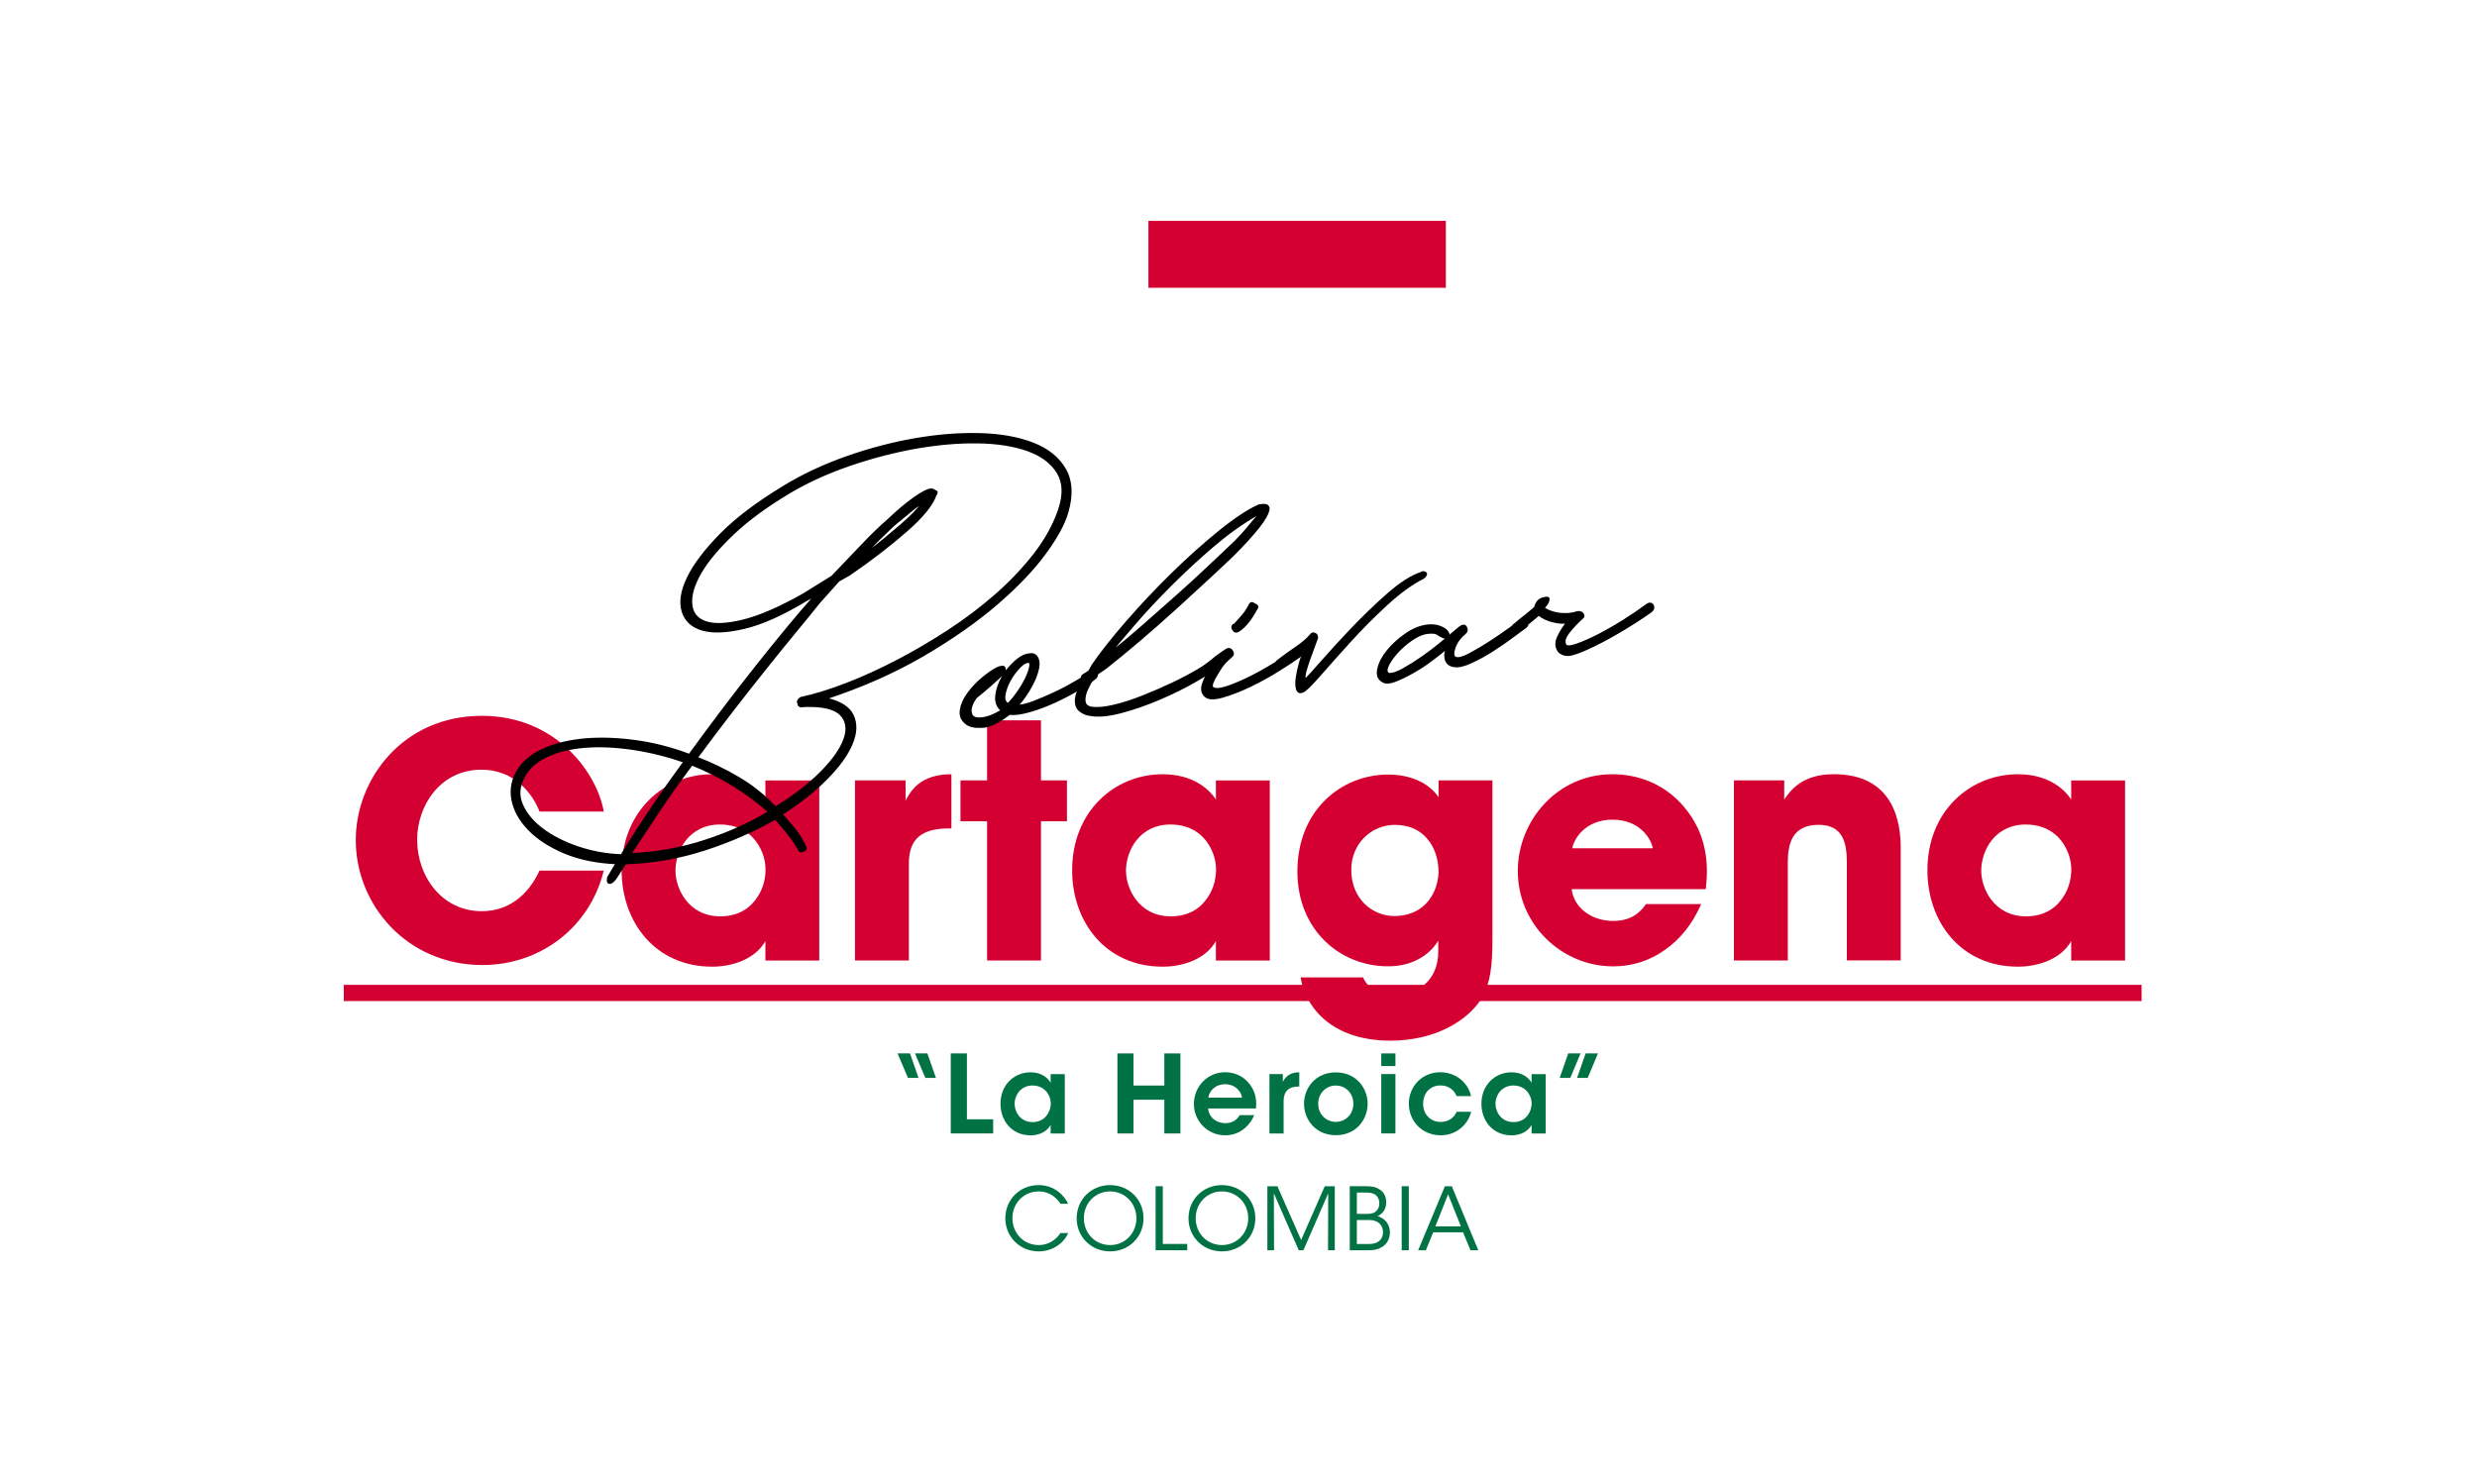 <?xml version="1.0" encoding="utf-8"?>
<!-- Generator: Adobe Illustrator 24.0.3, SVG Export Plug-In . SVG Version: 6.00 Build 0)  -->
<svg version="1.1" xmlns="http://www.w3.org/2000/svg" xmlns:xlink="http://www.w3.org/1999/xlink" x="0px" y="0px"
	 viewBox="0 0 572.36 342.92" style="enable-background:new 0 0 572.36 342.92;" xml:space="preserve">
<style type="text/css">
	.st0{fill:none;}
	.st1{fill:#007244;}
	.st2{opacity:0.31;}
	.st3{fill:#D50032;}
	.st4{stroke:#000000;stroke-width:0.5;stroke-miterlimit:10;}
	.st5{fill:url(#SVGID_1_);}
	.st6{fill:url(#SVGID_2_);}
	.st7{fill:url(#SVGID_3_);}
	.st8{fill:url(#SVGID_4_);}
	.st9{fill:url(#SVGID_5_);}
	.st10{fill:url(#SVGID_6_);}
	.st11{fill:url(#SVGID_7_);}
	.st12{fill:url(#SVGID_8_);}
	.st13{fill:url(#SVGID_9_);}
	.st14{fill:url(#SVGID_10_);}
	.st15{fill:url(#SVGID_11_);}
	.st16{fill:url(#SVGID_12_);}
	.st17{fill:url(#SVGID_13_);}
	.st18{fill:url(#SVGID_14_);}
	.st19{fill:url(#SVGID_15_);}
	.st20{fill:url(#SVGID_16_);}
	.st21{fill:url(#SVGID_17_);}
	.st22{fill:url(#SVGID_18_);}
	.st23{fill:url(#SVGID_19_);}
</style>
<pattern  x="-3739.48" y="7242.99" width="375" height="375" patternUnits="userSpaceOnUse" id="_x33_415_C_RGB" viewBox="0 -375 375 375" style="overflow:visible;">
	<g>
		<rect y="-375" class="st0" width="375" height="375"/>
		<rect y="-375" class="st1" width="375" height="375"/>
	</g>
</pattern>
<g id="Layer_1">
</g>
<g id="Layer_2" class="st2">
</g>
<g id="Layer_3">
	<g id="Firework">
	</g>
	<g id="Retro_Chair">
	</g>
	<g id="Florid_Vector_Pack_15">
		<g id="Florid_Vector_Pack_01">
		</g>
	</g>
	<g>
		<g>
			<g>
				<g>
					<path class="st3" d="M139.51,201.2c-3.22,13.12-14.62,21.82-28.05,21.82c-17.4,0-29.25-13.87-29.25-28.87
						c0-14.17,10.95-28.72,29.1-28.72c17.4,0,26.7,13.42,28.2,22.12h-14.85c-1.58-4.12-5.78-9.67-13.42-9.67
						c-9.52,0-14.85,8.33-14.85,16.2c0,8.4,5.7,16.5,14.92,16.5c8.85,0,12.45-7.42,13.35-9.38H139.51z"/>
					<path class="st3" d="M189.31,221.98h-12.45v-4.5c-2.25,4.05-7.42,5.92-12.3,5.92c-13.2,0-20.92-10.35-20.92-22.27
						c0-13.65,9.82-22.2,20.92-22.2c6.83,0,10.65,3.3,12.3,5.85v-4.42h12.45V221.98z M156.09,201.35c0,3.82,2.85,10.42,10.35,10.42
						c4.42,0,7.12-2.1,8.7-4.65c1.05-1.65,1.58-3.45,1.72-5.32c0.15-1.88-0.22-3.75-1.05-5.48c-1.35-2.85-4.2-5.77-9.45-5.77
						c-7.12,0-10.28,6-10.28,10.72V201.35z"/>
					<path class="st3" d="M197.56,180.35h11.7V185c1.2-2.25,3.38-6.07,10.58-6.07v12.52h-0.45c-6.38,0-9.38,2.32-9.38,8.17v22.35
						h-12.45V180.35z"/>
					<path class="st3" d="M228.09,189.8h-6.15v-9.45h6.15v-13.88h12.45v13.88h6v9.45h-6v32.17h-12.45V189.8z"/>
					<path class="st3" d="M293.41,221.98h-12.45v-4.5c-2.25,4.05-7.42,5.92-12.3,5.92c-13.2,0-20.92-10.35-20.92-22.27
						c0-13.65,9.82-22.2,20.92-22.2c6.83,0,10.65,3.3,12.3,5.85v-4.42h12.45V221.98z M260.19,201.35c0,3.82,2.85,10.42,10.35,10.42
						c4.42,0,7.12-2.1,8.7-4.65c1.05-1.65,1.58-3.45,1.72-5.32c0.15-1.88-0.22-3.75-1.05-5.48c-1.35-2.85-4.2-5.77-9.45-5.77
						c-7.12,0-10.28,6-10.28,10.72V201.35z"/>
					<path class="st3" d="M344.86,216.95c0,6.22-0.45,10.2-2.47,13.72c-3.23,5.25-10.8,9.83-21.07,9.83
						c-14.47,0-19.95-8.7-20.77-14.62h14.4c0.9,2.03,2.55,3.08,3.97,3.6c1.5,0.52,2.92,0.52,3.3,0.52c4.73,0,10.12-2.92,10.12-10.12
						v-2.48c-1.42,2.4-5.02,5.92-11.55,5.92c-11.32,0-21-8.55-21-21.9c0-14.25,10.2-22.42,21-22.42c4.65,0,9.22,1.65,11.62,5.25
						v-3.9h12.45V216.95z M312.24,201.05c0,6.6,4.8,10.65,9.97,10.65c3.08,0,5.48-1.05,7.28-2.85c1.72-1.8,2.77-4.28,2.92-7.2
						c0-3.08-0.9-5.85-2.62-7.8c-1.65-2.02-4.2-3.22-7.5-3.22c-5.32,0-10.05,4.27-10.05,10.35V201.05z"/>
					<path class="st3" d="M363.16,205.48c0.53,4.42,4.72,7.35,9.6,7.35c3.97,0,6.08-1.73,7.58-3.9h12.75
						c-2.02,4.65-4.95,8.25-8.47,10.65c-3.45,2.47-7.57,3.75-11.85,3.75c-11.92,0-22.05-9.67-22.05-22.05
						c0-11.62,9.15-22.35,21.82-22.35c6.38,0,11.85,2.47,15.75,6.6c5.25,5.62,6.83,12.3,5.85,19.95H363.16z M381.91,196.03
						c-0.3-1.95-2.85-6.6-9.3-6.6c-6.45,0-9,4.65-9.3,6.6H381.91z"/>
					<path class="st3" d="M400.66,180.35h11.62v4.42c1.42-2.03,4.05-5.85,11.47-5.85c14.02,0,15.45,11.4,15.45,17.02v26.02h-12.45
						v-22.72c0-4.58-0.97-8.62-6.52-8.62c-6.15,0-7.12,4.42-7.12,8.7v22.65h-12.45V180.35z"/>
					<path class="st3" d="M491.04,221.98h-12.45v-4.5c-2.25,4.05-7.42,5.92-12.3,5.92c-13.2,0-20.92-10.35-20.92-22.27
						c0-13.65,9.82-22.2,20.92-22.2c6.83,0,10.65,3.3,12.3,5.85v-4.42h12.45V221.98z M457.81,201.35c0,3.82,2.85,10.42,10.35,10.42
						c4.42,0,7.12-2.1,8.7-4.65c1.05-1.65,1.58-3.45,1.72-5.32c0.15-1.88-0.22-3.75-1.05-5.48c-1.35-2.85-4.2-5.77-9.45-5.77
						c-7.12,0-10.28,6-10.28,10.72V201.35z"/>
					<path class="st3" d="M79.44,231.35v-3.75h415.42v3.75H79.44z"/>
				</g>
				<g>
					<path class="st4" d="M142.5,202.56c-0.56,0.91-1.07,1.39-1.54,1.45c-0.47,0.06-0.61-0.35-0.42-1.21l1.96-3.32
						c-4.57-0.19-8.59-1.01-12.04-2.46c-3.45-1.45-6.21-3.24-8.26-5.37c-2.05-2.13-3.31-4.4-3.78-6.82c-0.47-2.42,0-4.74,1.4-6.96
						c1.31-2.02,3.34-3.62,6.09-4.8c2.75-1.17,5.9-1.9,9.45-2.2c3.55-0.29,7.4-0.15,11.55,0.42c4.15,0.57,8.28,1.63,12.39,3.19
						c5.51-7.57,10.83-14.59,15.96-21.04c5.13-6.45,9.33-11.51,12.6-15.18l0.28-0.59l-1.96,1.08c-5.41,3.27-10.15,5.38-14.21,6.34
						c-4.06,0.96-7.28,1.09-9.66,0.4c-2.38-0.69-3.9-2.09-4.55-4.21c-0.65-2.11-0.26-4.68,1.19-7.7c1.45-3.02,3.97-6.36,7.56-10.02
						c3.59-3.66,8.47-7.35,14.63-11.08c4.39-2.68,9.22-4.94,14.49-6.8c5.27-1.85,10.52-3.24,15.75-4.15
						c5.23-0.91,10.22-1.31,14.98-1.19c4.76,0.12,8.84,0.84,12.25,2.16c3.41,1.31,5.88,3.28,7.42,5.89c1.54,2.61,1.75,5.9,0.63,9.86
						c-0.75,2.71-2.5,5.93-5.25,9.67c-2.75,3.74-6.46,7.62-11.13,11.64c-4.67,4.02-10.31,7.97-16.94,11.85
						c-6.63,3.88-14.19,7.23-22.68,10.03c3.36,0.71,5.48,2.02,6.37,3.92c0.89,1.9,0.79,4.1-0.28,6.61c-1.07,2.51-3.03,5.2-5.88,8.06
						c-2.85,2.87-6.28,5.57-10.29,8.11c1.03,1.18,1.98,2.3,2.87,3.36c0.89,1.06,1.7,2.34,2.45,3.83c0.37,0.7,0.28,1.13-0.28,1.29
						c-0.56,0.16-0.84,0.15-0.84-0.04c-0.84-1.48-1.73-2.8-2.66-3.95c-0.93-1.15-1.91-2.31-2.94-3.49
						c-4.95,2.84-10.38,5.23-16.31,7.16c-5.93,1.93-12.06,3-18.41,3.21L142.5,202.56z M158.18,176.02c-4.01-1.38-8-2.37-11.97-2.96
						c-3.97-0.59-7.65-0.75-11.06-0.48c-3.41,0.27-6.37,1.01-8.89,2.2c-2.52,1.19-4.29,2.83-5.32,4.92
						c-1.12,2.1-1.24,4.19-0.35,6.27c0.89,2.09,2.45,3.97,4.69,5.66c2.24,1.69,4.97,3.09,8.19,4.19c3.22,1.1,6.6,1.72,10.15,1.85
						c2.15-3.53,4.43-7.09,6.86-10.7C152.9,183.36,155.47,179.71,158.18,176.02z M177.78,187.64c-5.32-4.67-11.29-8.34-17.92-10.99
						c-2.71,3.6-5.23,7.14-7.56,10.65c-2.33,3.5-4.57,6.88-6.72,10.12c6.07-0.27,11.83-1.29,17.29-3.08
						C168.33,192.57,173.3,190.33,177.78,187.64z M185.34,163.21c-0.56,0.07-0.84-0.18-0.84-0.74c-0.19-0.16-0.16-0.4,0.07-0.71
						c0.23-0.31,0.49-0.48,0.77-0.51c2.99-0.64,6.34-1.68,10.08-3.11c3.73-1.43,7.61-3.18,11.62-5.26c4.01-2.07,8-4.4,11.97-6.98
						c3.97-2.58,7.65-5.36,11.06-8.34c3.41-2.98,6.39-6.12,8.96-9.42c2.57-3.3,4.46-6.7,5.67-10.21c1.21-3.51,1.12-6.41-0.28-8.72
						c-1.4-2.3-3.71-4.03-6.93-5.18c-3.22-1.15-7.09-1.75-11.62-1.81c-4.53-0.06-9.29,0.36-14.28,1.24
						c-4.99,0.89-10.03,2.2-15.12,3.93c-5.09,1.74-9.73,3.84-13.93,6.31c-5.32,3.17-9.71,6.38-13.16,9.65
						c-3.45,3.27-5.97,6.28-7.56,9.04c-1.59,2.76-2.29,5.18-2.1,7.25c0.18,2.08,1.28,3.46,3.29,4.15c2.01,0.69,4.9,0.57,8.68-0.35
						c3.78-0.92,8.42-2.93,13.93-6.03l6.72-4.17l0.28-0.31c2.43-2.53,4.67-4.88,6.72-7.04c2.05-2.16,4.01-4.06,5.88-5.68
						c2.24-2.14,4.25-3.83,6.02-5.07c1.77-1.24,3.03-1.91,3.78-2c0.37-0.04,0.75,0.1,1.12,0.42c0.18-0.02,0.28,0.06,0.28,0.25
						c0,0.19-0.09,0.39-0.28,0.59c-0.75,2.24-3.01,5.01-6.79,8.31c-3.78,3.31-8.14,6.66-13.09,10.06l-2.52,1.43l-4.48,5.02
						c-1.4,1.76-3.15,3.91-5.25,6.45c-2.1,2.54-4.41,5.39-6.93,8.54c-2.52,3.15-5.16,6.5-7.91,10.06
						c-2.75,3.55-5.48,7.17-8.19,10.86c3.36,1.27,6.6,2.84,9.73,4.7c3.13,1.86,5.95,4.13,8.47,6.81c4.2-2.56,7.7-5.25,10.5-8.06
						c2.8-2.81,4.62-5.39,5.46-7.73c0.84-2.34,0.56-4.24-0.84-5.71c-1.4-1.46-4.2-2.13-8.4-1.99L185.34,163.21z M202.7,124.98
						l-3.64,3.8l1.4-1.01c2.8-2.21,5.37-4.31,7.7-6.32c2.33-2.01,4.06-3.78,5.18-5.32c-0.84,0.38-1.82,1.04-2.94,1.97
						c-1.12,0.93-2.47,2.05-4.06,3.36L202.7,124.98z"/>
					<path class="st4" d="M223.42,167.27c-1.12-0.79-1.59-1.84-1.4-3.12c0.19-1.28,0.75-2.56,1.68-3.84
						c0.93-1.28,2.05-2.47,3.36-3.56c1.31-1.09,2.47-1.89,3.5-2.38c0.19-0.11,0.49-0.2,0.91-0.25c0.42-0.05,0.63,0.06,0.63,0.34
						c0.19,0.35,0.09,0.74-0.28,1.15c-0.75,0.75-1.7,1.63-2.87,2.66c-1.17,1.03-2.31,1.98-3.43,2.87c-1.12,1.54-1.49,2.84-1.12,3.92
						c0.28,0.81,1.12,1.12,2.52,0.96c1.4-0.17,2.94-0.78,4.62-1.82c-1.03-0.81-1.47-1.92-1.33-3.34c0.14-1.42,0.61-2.83,1.4-4.23
						c0.79-1.4,1.79-2.64,3.01-3.73c1.21-1.08,2.33-1.63,3.36-1.67c0.28-0.03,0.51-0.04,0.7-0.01c0.19,0.03,0.42,0.16,0.7,0.41
						c0.56,0.68,0.72,1.59,0.49,2.74c-0.24,1.15-0.65,2.32-1.26,3.51c-0.61,1.19-1.28,2.3-2.03,3.33c-0.75,1.03-1.31,1.65-1.68,1.88
						c0.93,0.07,2.22-0.2,3.85-0.82c1.63-0.62,3.31-1.33,5.04-2.15c1.73-0.81,3.38-1.69,4.97-2.63c1.59-0.94,2.75-1.73,3.5-2.38
						c0.75-0.09,1.12,0.05,1.12,0.42c0.19,0.35,0.09,0.74-0.28,1.15c-0.93,0.77-2.24,1.65-3.92,2.64c-1.68,1-3.48,1.94-5.39,2.82
						c-1.91,0.89-3.83,1.61-5.74,2.17c-1.91,0.56-3.52,0.78-4.83,0.66c-2.43,1.88-4.48,2.88-6.16,2.99
						C225.37,168.06,224.16,167.83,223.42,167.27z M237.7,152.94c-0.65-0.01-1.4,0.43-2.24,1.32c-0.84,0.9-1.57,1.89-2.17,2.99
						c-0.61,1.1-1,2.2-1.19,3.29c-0.19,1.1,0.09,1.83,0.84,2.21c0.75-0.74,1.49-1.65,2.24-2.72c0.75-1.07,1.38-2.13,1.89-3.17
						c0.51-1.04,0.84-1.94,0.98-2.71C238.19,153.39,238.07,152.99,237.7,152.94z"/>
					<path class="st4" d="M251.97,165.21c-0.84-0.08-1.61-0.39-2.31-0.91c-0.7-0.52-1.05-1.29-1.05-2.32c0-0.56,0.12-1.18,0.35-1.86
						c0.23-0.68,0.49-1.41,0.77-2.19l0.56-0.63v-0.28c-0.47-0.41-0.37-0.79,0.28-1.15l1.12-0.7l0.84-1.5
						c1.96-2.85,4.59-6.18,7.91-9.99c3.31-3.81,6.79-7.49,10.43-11.06c3.64-3.57,7.26-6.81,10.85-9.72
						c3.59-2.91,6.65-4.94,9.17-6.08l0.84-0.1c0.93-0.11,1.4,0.2,1.4,0.95c-0.19,1.05-0.98,2.45-2.38,4.21
						c-1.4,1.76-3.31,3.86-5.74,6.3c-1.21,1.17-3.03,2.89-5.46,5.14c-2.43,2.25-5.06,4.67-7.91,7.26c-2.85,2.59-5.74,5.13-8.68,7.63
						c-2.94,2.5-5.48,4.58-7.63,6.25l-2.52,1.7l-0.28,0.59c-0.56,0.91-1.03,1.78-1.4,2.62c-0.37,0.84-0.56,1.63-0.56,2.38
						c0,1.12,0.65,1.74,1.96,1.86c1.31,0.12,2.96-0.05,4.97-0.53c2.01-0.47,4.2-1.18,6.58-2.13c2.38-0.94,4.69-1.94,6.93-3.01
						c2.24-1.06,4.25-2.12,6.02-3.18c1.77-1.05,3.03-1.91,3.78-2.56c0.56-0.53,1.03-0.59,1.4-0.17c0.37,0.42,0.28,0.9-0.28,1.43
						c-1.12,1.07-2.96,2.34-5.53,3.82c-2.57,1.48-5.37,2.87-8.4,4.17c-3.04,1.3-6.02,2.34-8.96,3.12
						C256.1,165.34,253.75,165.55,251.97,165.21z M283.62,126.93c1.4-1.29,2.54-2.43,3.43-3.43c0.89-0.99,1.7-1.96,2.45-2.89
						l0.84-0.94l0.56-0.91l-0.84,0.38c-3.27,1.89-6.58,4.28-9.94,7.16c-3.36,2.88-6.58,5.86-9.66,8.94c-3.08,3.08-5.88,6.08-8.4,9
						c-2.52,2.92-4.57,5.36-6.16,7.33l1.96-1.64c1.68-1.32,3.78-3.09,6.3-5.31c2.52-2.22,5.06-4.46,7.63-6.74
						c2.57-2.27,4.92-4.42,7.07-6.46C281,129.4,282.59,127.9,283.62,126.93z"/>
					<path class="st4" d="M278.29,160.62c-0.56-0.68-0.65-1.55-0.28-2.63c0.37-1.07,0.84-2.01,1.4-2.83
						c-0.84,0.66-1.49,1.09-1.96,1.29c-0.47,0.2-0.93,0.46-1.4,0.8c-0.47,0.34-0.84,0.29-1.12-0.14c-0.28-0.43-0.19-0.82,0.28-1.15
						c1.12-0.6,1.98-1.13,2.59-1.57c0.61-0.45,1.14-0.86,1.61-1.25c0.47-0.38,0.98-0.79,1.54-1.24c0.56-0.44,1.35-1,2.38-1.69
						c0.56-0.35,1-0.26,1.33,0.26c0.33,0.52,0.26,0.95-0.21,1.29c-1.03,0.87-1.77,1.66-2.24,2.37c-0.47,0.71-0.93,1.47-1.4,2.27
						c-0.75,1.3-0.98,2.13-0.7,2.46c0.28,0.34,0.79,0.46,1.54,0.37c0.75-0.09,1.59-0.31,2.52-0.66c0.93-0.34,1.68-0.65,2.24-0.9
						c1.87-0.79,3.92-1.83,6.16-3.13c2.24-1.3,4.48-2.64,6.72-4.04c0.28-0.31,0.51-0.46,0.7-0.43c0.19,0.03,0.42,0.11,0.7,0.26
						c0.28,0.53,0.09,1.02-0.56,1.47c-0.93,0.67-2.45,1.67-4.55,3c-2.1,1.33-4.32,2.55-6.65,3.68c-2.33,1.12-4.53,1.97-6.58,2.55
						C280.3,161.61,278.95,161.47,278.29,160.62z M285.01,145.52c-0.19-0.16-0.26-0.39-0.21-0.67c0.04-0.29,0.21-0.45,0.49-0.48
						c0.56-0.63,1.14-1.28,1.75-1.96c0.61-0.68,1.14-1.47,1.61-2.37c0.28-0.69,0.65-0.83,1.12-0.42c0.75,0.28,0.93,0.64,0.56,1.05
						c-1.21,2.29-2.52,3.95-3.92,4.96C285.76,146.09,285.29,146.05,285.01,145.52z"/>
					<path class="st4" d="M301.53,150.24c-0.84,0.85-1.75,1.57-2.73,2.15c-0.98,0.59-1.84,1.2-2.59,1.85
						c-0.75,0.09-1.21-0.04-1.4-0.39c0-0.56,0.18-0.96,0.56-1.19c1.12-0.88,2.47-1.86,4.06-2.94c1.59-1.08,2.75-2.08,3.5-3.01
						c0.19-0.3,0.47-0.38,0.84-0.24c0.37,0.14,0.56,0.45,0.56,0.91c-1.4,3.72-2.29,6.25-2.66,7.6c-0.37,1.35-0.33,2,0.14,1.94
						c0.37-0.33,1.56-1.64,3.57-3.93c2.01-2.29,4.34-4.84,7-7.64c2.66-2.79,5.44-5.47,8.33-8.01c2.89-2.54,5.46-4.18,7.7-4.92
						c0.28-0.22,0.58-0.23,0.91-0.04c0.33,0.19,0.21,0.56-0.35,1.09c-2.71,1.36-5.58,3.43-8.61,6.22c-3.03,2.8-5.88,5.66-8.54,8.6
						c-2.66,2.94-4.99,5.55-7,7.85c-2.01,2.3-3.29,3.53-3.85,3.69c-0.65,0.27-1.07,0.06-1.26-0.62c-0.19-0.68-0.21-1.51-0.07-2.51
						c0.14-1,0.37-2.1,0.7-3.3C300.67,152.19,301.06,151.14,301.53,150.24z"/>
					<path class="st4" d="M319.73,157.56c-1.12-0.52-1.54-1.47-1.26-2.86c0.28-1.39,0.98-2.78,2.1-4.17c1.12-1.4,2.52-2.69,4.2-3.87
						s3.36-1.88,5.04-2.08c1.12-0.14,2.12-0.02,3.01,0.33c0.89,0.36,1.47,0.8,1.75,1.33c0.19,0.26,0.12,0.52-0.21,0.8
						c-0.33,0.27-0.63,0.33-0.91,0.18c-0.47-0.22-0.91-0.47-1.33-0.75c-0.42-0.28-1.19-0.35-2.31-0.21
						c-1.12,0.13-2.33,0.66-3.64,1.56c-1.31,0.91-2.45,1.91-3.43,3.01c-0.98,1.1-1.68,2.12-2.1,3.05c-0.42,0.94-0.35,1.56,0.21,1.87
						c0.84,0.09,1.96-0.26,3.36-1.04c1.4-0.78,2.87-1.7,4.41-2.77c1.54-1.07,3.03-2.21,4.48-3.41c1.45-1.2,2.68-2.24,3.71-3.11
						c0.93-0.86,1.56-1.03,1.89-0.51c0.33,0.52,0.26,1-0.21,1.43c-1.21,0.99-2.03,2.14-2.45,3.45c-0.42,1.31-0.3,2.07,0.35,2.27
						c0.65,0.2,1.73-0.09,3.22-0.88c1.49-0.79,3.03-1.7,4.62-2.73c1.59-1.03,3.08-2.05,4.48-3.06c1.4-1.01,2.29-1.68,2.66-2
						c0.56-0.35,1-0.26,1.33,0.26c0.33,0.52,0.26,0.95-0.21,1.29c-0.65,0.45-1.68,1.21-3.08,2.26c-1.4,1.06-2.92,2.1-4.55,3.14
						c-1.63,1.04-3.27,1.94-4.9,2.69c-1.63,0.76-2.96,1.06-3.99,0.9c-1.03-0.16-1.66-0.69-1.89-1.59c-0.23-0.9-0.12-1.81,0.35-2.7
						c-1.03,0.87-2.24,1.84-3.64,2.89c-1.4,1.06-2.85,2-4.34,2.84c-1.49,0.83-2.85,1.49-4.06,1.96
						C321.18,157.78,320.29,157.86,319.73,157.56z"/>
					<path class="st4" d="M360.33,150.67c-0.84-1.02-0.91-2.22-0.21-3.62c0.7-1.39,1.42-2.5,2.17-3.34
						c-0.75,0.28-1.84,0.25-3.29-0.09c-1.45-0.34-2.59-0.88-3.43-1.61c-0.28,0.22-0.7,0.58-1.26,1.06
						c-0.56,0.49-1.12,0.93-1.68,1.32c-0.56,0.4-1.1,0.72-1.61,0.96c-0.51,0.25-0.86,0.29-1.05,0.13c-0.28,0.03-0.4-0.14-0.35-0.52
						c0.04-0.38,0.16-0.58,0.35-0.6c0.75-0.65,1.54-1.31,2.38-1.97c0.84-0.66,1.63-1.32,2.38-1.97c0.28-1.15,0.86-1.86,1.75-2.1
						c0.89-0.25,1.33-0.23,1.33,0.05c0,0.19-0.05,0.43-0.14,0.72c-0.09,0.29-0.42,0.75-0.98,1.38c0.09,0.18,0.42,0.39,0.98,0.65
						c0.56,0.26,1.19,0.46,1.89,0.61c0.7,0.15,1.49,0.22,2.38,0.2c0.89-0.01,1.75-0.17,2.59-0.45c0.56-0.07,0.96,0.07,1.19,0.42
						c0.23,0.35,0.21,0.63-0.07,0.85c-1.12,0.98-2.17,2.08-3.15,3.32s-1.24,2.25-0.77,3.03c0.28,0.43,1.14,0.4,2.59-0.1
						c1.45-0.5,3.13-1.24,5.04-2.22c1.91-0.98,3.87-2.1,5.88-3.37c2.01-1.27,3.76-2.46,5.25-3.58c0.65-0.45,1.12-0.42,1.4,0.11
						c0.28,0.53,0.09,1.02-0.56,1.47c-2.24,1.58-4.67,3.13-7.28,4.66c-2.61,1.53-5.04,2.81-7.28,3.82c-1.4,0.64-2.61,1.09-3.64,1.35
						S361.17,151.32,360.33,150.67z"/>
				</g>
			</g>
			<g>
				<pattern  id="SVGID_1_" xlink:href="#_x33_415_C_RGB" patternTransform="matrix(1 0 0 1 -243.348 -187.755)">
				</pattern>
				<path class="st5" d="M212.25,249.1h-2.45l-2.4-5.65h2.87L212.25,249.1z M216.27,249.1h-2.45l-2.4-5.65h2.87L216.27,249.1z"/>
				<pattern  id="SVGID_2_" xlink:href="#_x33_415_C_RGB" patternTransform="matrix(1 0 0 1 -243.348 -187.755)">
				</pattern>
				<path class="st6" d="M219.7,243.45h3.72v15.22h6.07v3.27h-9.8V243.45z"/>
				<pattern  id="SVGID_3_" xlink:href="#_x33_415_C_RGB" patternTransform="matrix(1 0 0 1 -243.348 -187.755)">
				</pattern>
				<path class="st7" d="M246.04,261.95h-3.27v-1.97c-0.88,1.6-2.7,2.4-4.62,2.4c-4.4,0-6.97-3.42-6.97-7.3
					c0-4.32,3.12-7.27,6.97-7.27c2.5,0,4.02,1.32,4.62,2.42v-2h3.27V261.95z M234.45,255.15c0,1.7,1.22,4.17,4.17,4.17
					c1.82,0,3.02-0.95,3.65-2.2c0.33-0.6,0.48-1.25,0.53-1.92c0.02-0.65-0.1-1.33-0.38-1.92c-0.58-1.3-1.85-2.42-3.82-2.42
					c-2.65,0-4.15,2.15-4.15,4.27V255.15z"/>
				<pattern  id="SVGID_4_" xlink:href="#_x33_415_C_RGB" patternTransform="matrix(1 0 0 1 -243.348 -187.755)">
				</pattern>
				<path class="st8" d="M258.2,261.95v-18.5h3.72v7.42h7.12v-7.42h3.72v18.5h-3.72v-7.8h-7.12v7.8H258.2z"/>
				<pattern  id="SVGID_5_" xlink:href="#_x33_415_C_RGB" patternTransform="matrix(1 0 0 1 -243.348 -187.755)">
				</pattern>
				<path class="st9" d="M279.17,256.17c0.15,2.2,2.1,3.42,3.97,3.4c1.6,0,2.67-0.73,3.3-1.85h3.37c-0.65,1.52-1.62,2.67-2.77,3.45
					c-1.15,0.8-2.5,1.2-3.92,1.2c-4.22,0-7.25-3.42-7.25-7.25c0-3.9,3.05-7.32,7.2-7.32c2.05,0,3.85,0.77,5.12,2.1
					c1.67,1.72,2.3,3.87,2.02,6.27H279.17z M286.99,253.67c-0.12-1.3-1.5-3.12-3.9-3.1c-2.42,0-3.75,1.75-3.87,3.1H286.99z"/>
				<pattern  id="SVGID_6_" xlink:href="#_x33_415_C_RGB" patternTransform="matrix(1 0 0 1 -243.348 -187.755)">
				</pattern>
				<path class="st10" d="M293.32,248.22h3.1v1.8c0.6-1.22,1.72-2.2,3.8-2.22v3.3h-0.15c-2.3,0-3.47,1.08-3.47,3.45v7.4h-3.27
					V248.22z"/>
				<pattern  id="SVGID_7_" xlink:href="#_x33_415_C_RGB" patternTransform="matrix(1 0 0 1 -243.348 -187.755)">
				</pattern>
				<path class="st11" d="M301.32,255.05c0-3.5,2.57-7.22,7.35-7.22c4.77,0,7.35,3.72,7.35,7.25c0,3.55-2.57,7.27-7.35,7.27
					c-4.77,0-7.35-3.72-7.35-7.27V255.05z M304.6,255.1c0,2.4,1.83,4.17,4.07,4.17c2.25,0,4.05-1.77,4.05-4.2
					c0-2.42-1.8-4.2-4.05-4.2c-2.25,0-4.07,1.77-4.07,4.2V255.1z"/>
				<pattern  id="SVGID_8_" xlink:href="#_x33_415_C_RGB" patternTransform="matrix(1 0 0 1 -243.348 -187.755)">
				</pattern>
				<path class="st12" d="M319.17,243.45h3.27v2.92h-3.27V243.45z M319.17,248.22h3.27v13.72h-3.27V248.22z"/>
				<pattern  id="SVGID_9_" xlink:href="#_x33_415_C_RGB" patternTransform="matrix(1 0 0 1 -243.348 -187.755)">
				</pattern>
				<path class="st13" d="M339.94,256.95c-0.78,3.05-3.5,5.42-7.05,5.42c-4.35,0-7.35-3.37-7.35-7.3c0-4.05,3.12-7.27,7.22-7.27
					c3.45,0,6.37,2.17,7.17,5.52h-3.35c-0.58-1.45-1.9-2.47-3.7-2.47c-1.2-0.02-2.12,0.4-2.92,1.17c-0.7,0.75-1.12,1.85-1.12,3.05
					c0,2.47,1.72,4.22,4.05,4.22c2.05,0,3.2-1.22,3.7-2.35H339.94z"/>
				<pattern  id="SVGID_10_" xlink:href="#_x33_415_C_RGB" patternTransform="matrix(1 0 0 1 -243.348 -187.755)">
				</pattern>
				<path class="st14" d="M357.17,261.95h-3.27v-1.97c-0.88,1.6-2.7,2.4-4.62,2.4c-4.4,0-6.97-3.42-6.97-7.3
					c0-4.32,3.12-7.27,6.97-7.27c2.5,0,4.02,1.32,4.62,2.42v-2h3.27V261.95z M345.57,255.15c0,1.7,1.22,4.17,4.17,4.17
					c1.82,0,3.02-0.95,3.65-2.2c0.32-0.6,0.47-1.25,0.52-1.92c0.03-0.65-0.1-1.33-0.38-1.92c-0.57-1.3-1.85-2.42-3.82-2.42
					c-2.65,0-4.15,2.15-4.15,4.27V255.15z"/>
				<pattern  id="SVGID_11_" xlink:href="#_x33_415_C_RGB" patternTransform="matrix(1 0 0 1 -243.348 -187.755)">
				</pattern>
				<path class="st15" d="M362.37,243.45h2.85l-2.37,5.65h-2.45L362.37,243.45z M366.39,243.45h2.85l-2.37,5.65h-2.45L366.39,243.45
					z"/>
				<pattern  id="SVGID_12_" xlink:href="#_x33_415_C_RGB" patternTransform="matrix(1 0 0 1 -243.348 -187.755)">
				</pattern>
				<path class="st16" d="M246.82,284.96c-0.96,2.28-3.54,4.24-6.8,4.24c-4.38,0-7.72-3.38-7.72-7.66c0-4.22,3.26-7.66,7.7-7.66
					c3.66,0,5.96,2.44,6.82,4.32h-1.78c-0.5-0.88-2.18-2.86-5.04-2.86c-3.46,0-6.06,2.74-6.06,6.18c0,3.5,2.62,6.22,6.06,6.22
					c3.1,0,4.68-2.22,5.04-2.78H246.82z"/>
				<pattern  id="SVGID_13_" xlink:href="#_x33_415_C_RGB" patternTransform="matrix(1 0 0 1 -243.348 -187.755)">
				</pattern>
				<path class="st17" d="M248.79,281.58c0-4.56,3.54-7.7,7.72-7.7c4.34,0,7.72,3.32,7.72,7.66s-3.36,7.66-7.72,7.66
					c-4.38,0-7.72-3.38-7.72-7.6V281.58z M250.45,281.54c0,3.48,2.62,6.2,6.08,6.2c3.5,0,6.06-2.82,6.06-6.2s-2.56-6.2-6.08-6.2
					c-3.48,0-6.06,2.76-6.06,6.18V281.54z"/>
				<pattern  id="SVGID_14_" xlink:href="#_x33_415_C_RGB" patternTransform="matrix(1 0 0 1 -243.348 -187.755)">
				</pattern>
				<path class="st18" d="M267.03,274.14h1.66v13.34h5.64v1.46h-7.3V274.14z"/>
				<pattern  id="SVGID_15_" xlink:href="#_x33_415_C_RGB" patternTransform="matrix(1 0 0 1 -243.348 -187.755)">
				</pattern>
				<path class="st19" d="M274.63,281.58c0-4.56,3.54-7.7,7.72-7.7c4.34,0,7.72,3.32,7.72,7.66s-3.36,7.66-7.72,7.66
					c-4.38,0-7.72-3.38-7.72-7.6V281.58z M276.29,281.54c0,3.48,2.62,6.2,6.08,6.2c3.5,0,6.06-2.82,6.06-6.2s-2.56-6.2-6.08-6.2
					c-3.48,0-6.06,2.76-6.06,6.18V281.54z"/>
				<pattern  id="SVGID_16_" xlink:href="#_x33_415_C_RGB" patternTransform="matrix(1 0 0 1 -243.348 -187.755)">
				</pattern>
				<path class="st20" d="M292.85,288.95v-14.8h2.32l5.48,12.42l5.46-12.42h2.32v14.8h-1.56l0.04-13.16l-5.74,13.16h-1.06
					l-5.76-13.16l0.04,13.16H292.85z"/>
				<pattern  id="SVGID_17_" xlink:href="#_x33_415_C_RGB" patternTransform="matrix(1 0 0 1 -243.348 -187.755)">
				</pattern>
				<path class="st21" d="M311.89,274.14h3.9c1.34,0,2.26,0.24,2.92,0.7c1.2,0.68,1.6,1.92,1.6,3.08c0,1.74-0.98,2.62-1.98,3.14
					c2.66,0.82,2.84,3.08,2.84,3.76c-0.02,1.6-0.76,2.8-2.02,3.46c-0.88,0.54-1.72,0.66-3.18,0.66h-4.08V274.14z M313.53,280.54
					h2.24c0.68,0,1.28-0.08,1.74-0.3c0.94-0.52,1.2-1.3,1.2-2.2c0-1.08-0.58-1.82-1.2-2.1c-0.38-0.2-0.88-0.32-1.84-0.34h-2.14
					V280.54z M313.53,287.49h2.68c0.6,0,1.26-0.06,1.8-0.28c0.88-0.38,1.54-1.14,1.56-2.46c0-1.2-0.64-2.08-1.58-2.5
					c-0.66-0.28-1.16-0.3-2.08-0.3h-2.38V287.49z"/>
				<pattern  id="SVGID_18_" xlink:href="#_x33_415_C_RGB" patternTransform="matrix(1 0 0 1 -243.348 -187.755)">
				</pattern>
				<path class="st22" d="M323.89,274.14h1.64v14.8h-1.64V274.14z"/>
				<pattern  id="SVGID_19_" xlink:href="#_x33_415_C_RGB" patternTransform="matrix(1 0 0 1 -243.348 -187.755)">
				</pattern>
				<path class="st23" d="M329.47,288.95h-1.78l6.18-14.8h1.6l6.12,14.8h-1.8l-1.72-4.16h-6.9L329.47,288.95z M334.61,276
					l-2.94,7.42h5.9L334.61,276z"/>
			</g>
		</g>
		<g>
			<g>
				<rect x="265.37" y="51.03" class="st3" width="68.72" height="15.48"/>
			</g>
		</g>
	</g>
</g>
</svg>
